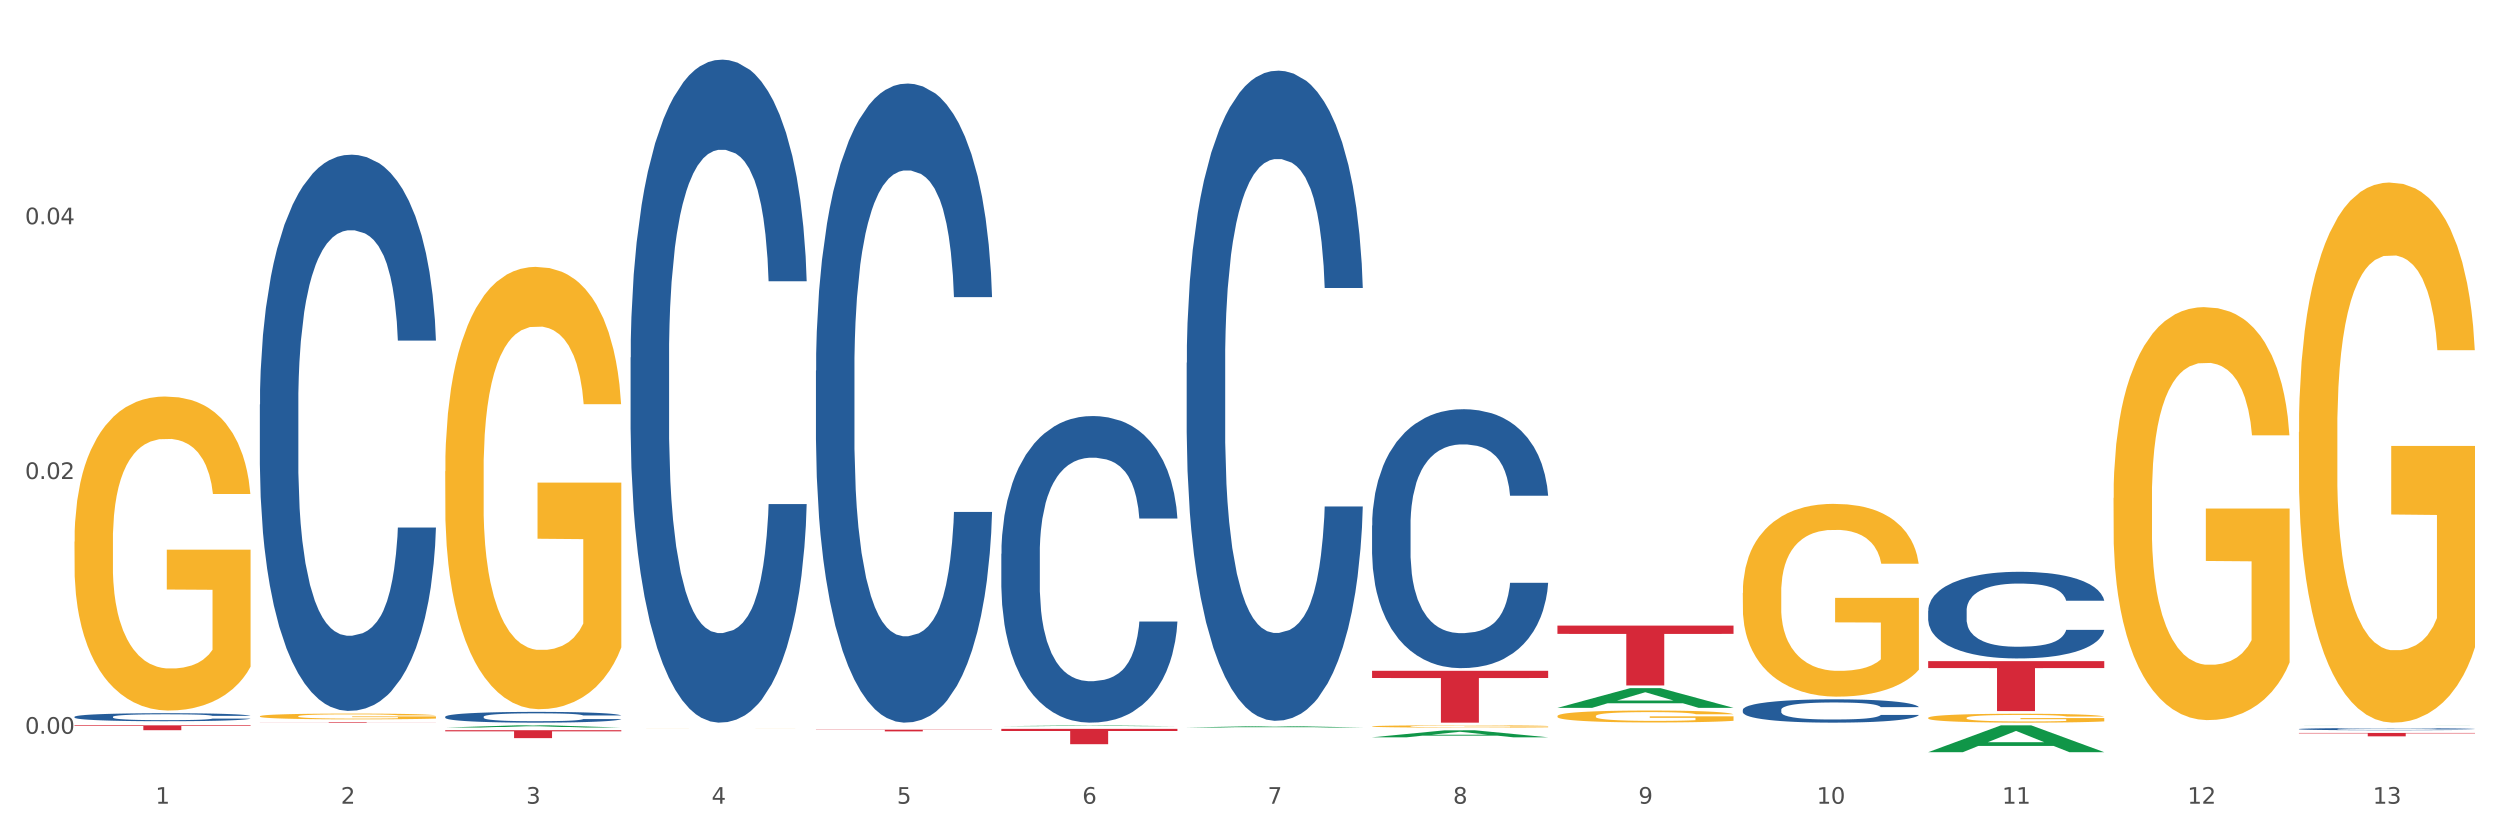 <?xml version="1.0" encoding="utf-8" standalone="no"?>
<!DOCTYPE svg PUBLIC "-//W3C//DTD SVG 1.1//EN"
  "http://www.w3.org/Graphics/SVG/1.1/DTD/svg11.dtd">
<svg xmlns:xlink="http://www.w3.org/1999/xlink" width="1080pt" height="360pt" viewBox="0 0 1080 360" xmlns="http://www.w3.org/2000/svg" version="1.1">
 <rect x="0" y="0" width="1080" height="360" fill="#333333" stroke="none"/>
 <defs>
  <style type="text/css">*{stroke-linejoin: round; stroke-linecap: butt}</style>
 </defs>
 <g id="figure_1">
  <g id="patch_1">
   <path d="M 0 360 
L 1080 360 
L 1080 0 
L 0 0 
z
" style="fill: #ffffff; stroke: #ffffff; stroke-linejoin: miter"/>
  </g>
  <g id="axes_1">
   <g id="matplotlib.axis_1">
    <g id="xtick_1">
     <g id="text_1">
      <!-- 1 -->
      <g style="fill: #4d4d4d" transform="translate(67.159 347.204) scale(0.096 -0.096)">
       <defs>
        <path id="DejaVuSans-31" d="M 794 531 
L 1825 531 
L 1825 4091 
L 703 3866 
L 703 4441 
L 1819 4666 
L 2450 4666 
L 2450 531 
L 3481 531 
L 3481 0 
L 794 0 
L 794 531 
z
" transform="scale(0.016)"/>
       </defs>
       <use xlink:href="#DejaVuSans-31"/>
      </g>
     </g>
    </g>
    <g id="xtick_2">
     <g id="text_2">
      <!-- 2 -->
      <g style="fill: #4d4d4d" transform="translate(147.238 347.204) scale(0.096 -0.096)">
       <defs>
        <path id="DejaVuSans-32" d="M 1228 531 
L 3431 531 
L 3431 0 
L 469 0 
L 469 531 
Q 828 903 1448 1529 
Q 2069 2156 2228 2338 
Q 2531 2678 2651 2914 
Q 2772 3150 2772 3378 
Q 2772 3750 2511 3984 
Q 2250 4219 1831 4219 
Q 1534 4219 1204 4116 
Q 875 4013 500 3803 
L 500 4441 
Q 881 4594 1212 4672 
Q 1544 4750 1819 4750 
Q 2544 4750 2975 4387 
Q 3406 4025 3406 3419 
Q 3406 3131 3298 2873 
Q 3191 2616 2906 2266 
Q 2828 2175 2409 1742 
Q 1991 1309 1228 531 
z
" transform="scale(0.016)"/>
       </defs>
       <use xlink:href="#DejaVuSans-32"/>
      </g>
     </g>
    </g>
    <g id="xtick_3">
     <g id="text_3">
      <!-- 3 -->
      <g style="fill: #4d4d4d" transform="translate(227.317 347.204) scale(0.096 -0.096)">
       <defs>
        <path id="DejaVuSans-33" d="M 2597 2516 
Q 3050 2419 3304 2112 
Q 3559 1806 3559 1356 
Q 3559 666 3084 287 
Q 2609 -91 1734 -91 
Q 1441 -91 1130 -33 
Q 819 25 488 141 
L 488 750 
Q 750 597 1062 519 
Q 1375 441 1716 441 
Q 2309 441 2620 675 
Q 2931 909 2931 1356 
Q 2931 1769 2642 2001 
Q 2353 2234 1838 2234 
L 1294 2234 
L 1294 2753 
L 1863 2753 
Q 2328 2753 2575 2939 
Q 2822 3125 2822 3475 
Q 2822 3834 2567 4026 
Q 2313 4219 1838 4219 
Q 1578 4219 1281 4162 
Q 984 4106 628 3988 
L 628 4550 
Q 988 4650 1302 4700 
Q 1616 4750 1894 4750 
Q 2613 4750 3031 4423 
Q 3450 4097 3450 3541 
Q 3450 3153 3228 2886 
Q 3006 2619 2597 2516 
z
" transform="scale(0.016)"/>
       </defs>
       <use xlink:href="#DejaVuSans-33"/>
      </g>
     </g>
    </g>
    <g id="xtick_4">
     <g id="text_4">
      <!-- 4 -->
      <g style="fill: #4d4d4d" transform="translate(307.396 347.204) scale(0.096 -0.096)">
       <defs>
        <path id="DejaVuSans-34" d="M 2419 4116 
L 825 1625 
L 2419 1625 
L 2419 4116 
z
M 2253 4666 
L 3047 4666 
L 3047 1625 
L 3713 1625 
L 3713 1100 
L 3047 1100 
L 3047 0 
L 2419 0 
L 2419 1100 
L 313 1100 
L 313 1709 
L 2253 4666 
z
" transform="scale(0.016)"/>
       </defs>
       <use xlink:href="#DejaVuSans-34"/>
      </g>
     </g>
    </g>
    <g id="xtick_5">
     <g id="text_5">
      <!-- 5 -->
      <g style="fill: #4d4d4d" transform="translate(387.475 347.204) scale(0.096 -0.096)">
       <defs>
        <path id="DejaVuSans-35" d="M 691 4666 
L 3169 4666 
L 3169 4134 
L 1269 4134 
L 1269 2991 
Q 1406 3038 1543 3061 
Q 1681 3084 1819 3084 
Q 2600 3084 3056 2656 
Q 3513 2228 3513 1497 
Q 3513 744 3044 326 
Q 2575 -91 1722 -91 
Q 1428 -91 1123 -41 
Q 819 9 494 109 
L 494 744 
Q 775 591 1075 516 
Q 1375 441 1709 441 
Q 2250 441 2565 725 
Q 2881 1009 2881 1497 
Q 2881 1984 2565 2268 
Q 2250 2553 1709 2553 
Q 1456 2553 1204 2497 
Q 953 2441 691 2322 
L 691 4666 
z
" transform="scale(0.016)"/>
       </defs>
       <use xlink:href="#DejaVuSans-35"/>
      </g>
     </g>
    </g>
    <g id="xtick_6">
     <g id="text_6">
      <!-- 6 -->
      <g style="fill: #4d4d4d" transform="translate(467.554 347.204) scale(0.096 -0.096)">
       <defs>
        <path id="DejaVuSans-36" d="M 2113 2584 
Q 1688 2584 1439 2293 
Q 1191 2003 1191 1497 
Q 1191 994 1439 701 
Q 1688 409 2113 409 
Q 2538 409 2786 701 
Q 3034 994 3034 1497 
Q 3034 2003 2786 2293 
Q 2538 2584 2113 2584 
z
M 3366 4563 
L 3366 3988 
Q 3128 4100 2886 4159 
Q 2644 4219 2406 4219 
Q 1781 4219 1451 3797 
Q 1122 3375 1075 2522 
Q 1259 2794 1537 2939 
Q 1816 3084 2150 3084 
Q 2853 3084 3261 2657 
Q 3669 2231 3669 1497 
Q 3669 778 3244 343 
Q 2819 -91 2113 -91 
Q 1303 -91 875 529 
Q 447 1150 447 2328 
Q 447 3434 972 4092 
Q 1497 4750 2381 4750 
Q 2619 4750 2861 4703 
Q 3103 4656 3366 4563 
z
" transform="scale(0.016)"/>
       </defs>
       <use xlink:href="#DejaVuSans-36"/>
      </g>
     </g>
    </g>
    <g id="xtick_7">
     <g id="text_7">
      <!-- 7 -->
      <g style="fill: #4d4d4d" transform="translate(547.634 347.204) scale(0.096 -0.096)">
       <defs>
        <path id="DejaVuSans-37" d="M 525 4666 
L 3525 4666 
L 3525 4397 
L 1831 0 
L 1172 0 
L 2766 4134 
L 525 4134 
L 525 4666 
z
" transform="scale(0.016)"/>
       </defs>
       <use xlink:href="#DejaVuSans-37"/>
      </g>
     </g>
    </g>
    <g id="xtick_8">
     <g id="text_8">
      <!-- 8 -->
      <g style="fill: #4d4d4d" transform="translate(627.713 347.204) scale(0.096 -0.096)">
       <defs>
        <path id="DejaVuSans-38" d="M 2034 2216 
Q 1584 2216 1326 1975 
Q 1069 1734 1069 1313 
Q 1069 891 1326 650 
Q 1584 409 2034 409 
Q 2484 409 2743 651 
Q 3003 894 3003 1313 
Q 3003 1734 2745 1975 
Q 2488 2216 2034 2216 
z
M 1403 2484 
Q 997 2584 770 2862 
Q 544 3141 544 3541 
Q 544 4100 942 4425 
Q 1341 4750 2034 4750 
Q 2731 4750 3128 4425 
Q 3525 4100 3525 3541 
Q 3525 3141 3298 2862 
Q 3072 2584 2669 2484 
Q 3125 2378 3379 2068 
Q 3634 1759 3634 1313 
Q 3634 634 3220 271 
Q 2806 -91 2034 -91 
Q 1263 -91 848 271 
Q 434 634 434 1313 
Q 434 1759 690 2068 
Q 947 2378 1403 2484 
z
M 1172 3481 
Q 1172 3119 1398 2916 
Q 1625 2713 2034 2713 
Q 2441 2713 2670 2916 
Q 2900 3119 2900 3481 
Q 2900 3844 2670 4047 
Q 2441 4250 2034 4250 
Q 1625 4250 1398 4047 
Q 1172 3844 1172 3481 
z
" transform="scale(0.016)"/>
       </defs>
       <use xlink:href="#DejaVuSans-38"/>
      </g>
     </g>
    </g>
    <g id="xtick_9">
     <g id="text_9">
      <!-- 9 -->
      <g style="fill: #4d4d4d" transform="translate(707.792 347.204) scale(0.096 -0.096)">
       <defs>
        <path id="DejaVuSans-39" d="M 703 97 
L 703 672 
Q 941 559 1184 500 
Q 1428 441 1663 441 
Q 2288 441 2617 861 
Q 2947 1281 2994 2138 
Q 2813 1869 2534 1725 
Q 2256 1581 1919 1581 
Q 1219 1581 811 2004 
Q 403 2428 403 3163 
Q 403 3881 828 4315 
Q 1253 4750 1959 4750 
Q 2769 4750 3195 4129 
Q 3622 3509 3622 2328 
Q 3622 1225 3098 567 
Q 2575 -91 1691 -91 
Q 1453 -91 1209 -44 
Q 966 3 703 97 
z
M 1959 2075 
Q 2384 2075 2632 2365 
Q 2881 2656 2881 3163 
Q 2881 3666 2632 3958 
Q 2384 4250 1959 4250 
Q 1534 4250 1286 3958 
Q 1038 3666 1038 3163 
Q 1038 2656 1286 2365 
Q 1534 2075 1959 2075 
z
" transform="scale(0.016)"/>
       </defs>
       <use xlink:href="#DejaVuSans-39"/>
      </g>
     </g>
    </g>
    <g id="xtick_10">
     <g id="text_10">
      <!-- 10 -->
      <g style="fill: #4d4d4d" transform="translate(784.817 347.204) scale(0.096 -0.096)">
       <defs>
        <path id="DejaVuSans-30" d="M 2034 4250 
Q 1547 4250 1301 3770 
Q 1056 3291 1056 2328 
Q 1056 1369 1301 889 
Q 1547 409 2034 409 
Q 2525 409 2770 889 
Q 3016 1369 3016 2328 
Q 3016 3291 2770 3770 
Q 2525 4250 2034 4250 
z
M 2034 4750 
Q 2819 4750 3233 4129 
Q 3647 3509 3647 2328 
Q 3647 1150 3233 529 
Q 2819 -91 2034 -91 
Q 1250 -91 836 529 
Q 422 1150 422 2328 
Q 422 3509 836 4129 
Q 1250 4750 2034 4750 
z
" transform="scale(0.016)"/>
       </defs>
       <use xlink:href="#DejaVuSans-31"/>
       <use xlink:href="#DejaVuSans-30" transform="translate(63.623 0)"/>
      </g>
     </g>
    </g>
    <g id="xtick_11">
     <g id="text_11">
      <!-- 11 -->
      <g style="fill: #4d4d4d" transform="translate(864.896 347.204) scale(0.096 -0.096)">
       <use xlink:href="#DejaVuSans-31"/>
       <use xlink:href="#DejaVuSans-31" transform="translate(63.623 0)"/>
      </g>
     </g>
    </g>
    <g id="xtick_12">
     <g id="text_12">
      <!-- 12 -->
      <g style="fill: #4d4d4d" transform="translate(944.975 347.204) scale(0.096 -0.096)">
       <use xlink:href="#DejaVuSans-31"/>
       <use xlink:href="#DejaVuSans-32" transform="translate(63.623 0)"/>
      </g>
     </g>
    </g>
    <g id="xtick_13">
     <g id="text_13">
      <!-- 13 -->
      <g style="fill: #4d4d4d" transform="translate(1025.054 347.204) scale(0.096 -0.096)">
       <use xlink:href="#DejaVuSans-31"/>
       <use xlink:href="#DejaVuSans-33" transform="translate(63.623 0)"/>
      </g>
     </g>
    </g>
    <g id="xtick_14"/>
    <g id="xtick_15"/>
    <g id="xtick_16"/>
    <g id="xtick_17"/>
    <g id="xtick_18"/>
    <g id="xtick_19"/>
    <g id="xtick_20"/>
    <g id="xtick_21"/>
    <g id="xtick_22"/>
    <g id="xtick_23"/>
    <g id="xtick_24"/>
    <g id="xtick_25"/>
   </g>
   <g id="matplotlib.axis_2">
    <g id="ytick_1">
     <g id="text_14">
      <!-- 0.00 -->
      <g style="fill: #4d4d4d" transform="translate(10.8 316.981) scale(0.096 -0.096)">
       <defs>
        <path id="DejaVuSans-2e" d="M 684 794 
L 1344 794 
L 1344 0 
L 684 0 
L 684 794 
z
" transform="scale(0.016)"/>
       </defs>
       <use xlink:href="#DejaVuSans-30"/>
       <use xlink:href="#DejaVuSans-2e" transform="translate(63.623 0)"/>
       <use xlink:href="#DejaVuSans-30" transform="translate(95.41 0)"/>
       <use xlink:href="#DejaVuSans-30" transform="translate(159.033 0)"/>
      </g>
     </g>
    </g>
    <g id="ytick_2">
     <g id="text_15">
      <!-- 0.02 -->
      <g style="fill: #4d4d4d" transform="translate(10.8 206.929) scale(0.096 -0.096)">
       <use xlink:href="#DejaVuSans-30"/>
       <use xlink:href="#DejaVuSans-2e" transform="translate(63.623 0)"/>
       <use xlink:href="#DejaVuSans-30" transform="translate(95.41 0)"/>
       <use xlink:href="#DejaVuSans-32" transform="translate(159.033 0)"/>
      </g>
     </g>
    </g>
    <g id="ytick_3">
     <g id="text_16">
      <!-- 0.04 -->
      <g style="fill: #4d4d4d" transform="translate(10.8 96.877) scale(0.096 -0.096)">
       <use xlink:href="#DejaVuSans-30"/>
       <use xlink:href="#DejaVuSans-2e" transform="translate(63.623 0)"/>
       <use xlink:href="#DejaVuSans-30" transform="translate(95.41 0)"/>
       <use xlink:href="#DejaVuSans-34" transform="translate(159.033 0)"/>
      </g>
     </g>
    </g>
    <g id="ytick_4"/>
    <g id="ytick_5"/>
    <g id="ytick_6"/>
   </g>
   <g id="PolyCollection_1">
    <path d="M 192.333 314.301 
L 192.412 314.3 
L 223.783 313.335 
L 236.802 313.334 
L 268.408 314.303 
L 253.35 314.303 
L 246.527 314.077 
L 214.136 314.077 
L 213.901 314.081 
L 207.313 314.303 
L 192.333 314.303 
L 192.333 314.301 
L 218.215 313.943 
L 242.449 313.942 
L 230.449 313.541 
L 230.292 313.539 
L 230.136 313.541 
L 218.136 313.942 
L 218.215 313.943 
L 192.333 314.301 
z
" clip-path="url(#p30562e22d8)" style="fill: #109648"/>
    <path d="M 832.967 285.602 
L 909.042 285.602 
L 909.042 288.601 
L 879.116 288.622 
L 879.116 307.187 
L 862.712 307.187 
L 862.712 288.622 
L 832.967 288.601 
L 832.967 285.622 
L 832.967 285.602 
z
" clip-path="url(#p30562e22d8)" style="fill: #d62839"/>
    <path d="M 672.808 270.246 
L 748.883 270.246 
L 748.883 273.84 
L 718.958 273.864 
L 718.958 296.11 
L 702.553 296.11 
L 702.553 273.864 
L 672.808 273.84 
L 672.808 270.27 
L 672.808 270.246 
z
" clip-path="url(#p30562e22d8)" style="fill: #d62839"/>
    <path d="M 592.729 289.793 
L 668.804 289.793 
L 668.804 292.904 
L 638.879 292.926 
L 638.879 312.184 
L 622.474 312.184 
L 622.474 292.926 
L 592.729 292.904 
L 592.729 289.814 
L 592.729 289.793 
z
" clip-path="url(#p30562e22d8)" style="fill: #d62839"/>
    <path d="M 432.571 314.868 
L 508.646 314.868 
L 508.646 315.789 
L 478.721 315.795 
L 478.721 321.498 
L 462.316 321.498 
L 462.316 315.795 
L 432.571 315.789 
L 432.571 314.874 
L 432.571 314.868 
z
" clip-path="url(#p30562e22d8)" style="fill: #d62839"/>
    <path d="M 32.175 233.979 
L 32.265 233.856 
L 32.265 229.395 
L 32.444 225.555 
L 33.343 216.263 
L 34.69 208.581 
L 35.678 204.493 
L 36.666 201.148 
L 37.833 197.802 
L 39.271 194.333 
L 41.875 189.254 
L 43.492 186.652 
L 45.468 183.926 
L 49.061 179.962 
L 51.665 177.732 
L 54.36 175.873 
L 58.761 173.643 
L 61.635 172.652 
L 64.689 171.909 
L 68.371 171.413 
L 71.156 171.289 
L 77.263 171.661 
L 82.473 172.776 
L 84.988 173.643 
L 88.221 175.13 
L 89.927 176.121 
L 92.712 178.103 
L 95.586 180.705 
L 97.562 182.935 
L 100.526 187.148 
L 102.771 191.36 
L 104.837 196.563 
L 105.915 200.156 
L 106.723 203.502 
L 107.442 207.342 
L 108.16 213.413 
L 91.993 213.413 
L 91.365 209.077 
L 90.377 204.988 
L 88.939 201.024 
L 87.682 198.546 
L 85.526 195.448 
L 83.55 193.466 
L 81.485 191.979 
L 78.97 190.74 
L 76.994 190.121 
L 74.209 189.625 
L 68.731 189.749 
L 65.048 190.74 
L 62.533 191.979 
L 60.917 193.094 
L 59.479 194.333 
L 57.863 196.068 
L 55.977 198.67 
L 54.629 201.024 
L 53.282 203.997 
L 52.204 206.971 
L 51.216 210.44 
L 50.408 214.156 
L 49.779 217.997 
L 49.24 222.705 
L 48.791 230.51 
L 48.791 247.484 
L 48.971 251.325 
L 49.42 256.404 
L 49.959 260.245 
L 50.857 264.829 
L 51.665 267.926 
L 53.192 272.387 
L 54.899 276.103 
L 56.246 278.457 
L 57.593 280.44 
L 59.929 283.165 
L 62.533 285.395 
L 64.779 286.758 
L 67.832 287.997 
L 69.898 288.493 
L 71.695 288.741 
L 76.096 288.741 
L 79.239 288.369 
L 82.742 287.502 
L 85.437 286.387 
L 87.682 285.024 
L 90.197 282.794 
L 91.814 280.688 
L 91.814 254.794 
L 72.054 254.67 
L 72.054 237.448 
L 108.25 237.448 
L 108.25 287.997 
L 106.723 290.599 
L 105.017 292.953 
L 103.22 295.059 
L 100.526 297.661 
L 97.292 300.139 
L 94.418 301.873 
L 91.365 303.36 
L 87.772 304.723 
L 83.101 305.962 
L 80.227 306.457 
L 76.635 306.829 
L 72.413 306.953 
L 68.731 306.705 
L 65.138 306.086 
L 61.366 304.971 
L 57.683 303.36 
L 54.899 301.749 
L 52.114 299.767 
L 49.15 297.165 
L 46.815 294.688 
L 45.019 292.457 
L 43.043 289.608 
L 40.887 285.891 
L 39.271 282.546 
L 37.833 279.077 
L 36.307 274.617 
L 35.229 270.776 
L 34.151 265.944 
L 33.522 262.351 
L 32.804 256.776 
L 32.265 248.971 
L 32.175 233.979 
z
" clip-path="url(#p30562e22d8)" style="fill: #f7b32b"/>
    <path d="M 352.492 315.212 
L 428.567 315.212 
L 428.567 315.316 
L 398.641 315.316 
L 398.641 315.958 
L 382.237 315.958 
L 382.237 315.316 
L 352.492 315.316 
L 352.492 315.213 
L 352.492 315.212 
z
" clip-path="url(#p30562e22d8)" style="fill: #d62839"/>
    <path d="M 192.333 315.453 
L 268.408 315.453 
L 268.408 315.928 
L 238.483 315.931 
L 238.483 318.87 
L 222.078 318.87 
L 222.078 315.931 
L 192.333 315.928 
L 192.333 315.456 
L 192.333 315.453 
z
" clip-path="url(#p30562e22d8)" style="fill: #d62839"/>
    <path d="M 112.254 311.916 
L 188.329 311.916 
L 188.329 311.953 
L 158.404 311.953 
L 158.404 312.184 
L 141.999 312.184 
L 141.999 311.953 
L 112.254 311.953 
L 112.254 311.916 
L 112.254 311.916 
z
" clip-path="url(#p30562e22d8)" style="fill: #d62839"/>
    <path d="M 993.125 316.621 
L 1069.2 316.621 
L 1069.2 316.827 
L 1039.275 316.828 
L 1039.275 318.104 
L 1022.87 318.104 
L 1022.87 316.828 
L 993.125 316.827 
L 993.125 316.622 
L 993.125 316.621 
z
" clip-path="url(#p30562e22d8)" style="fill: #d62839"/>
    <path d="M 32.175 313.334 
L 108.25 313.334 
L 108.25 313.627 
L 78.325 313.629 
L 78.325 315.439 
L 61.92 315.439 
L 61.92 313.629 
L 32.175 313.627 
L 32.175 313.336 
L 32.175 313.334 
z
" clip-path="url(#p30562e22d8)" style="fill: #d62839"/>
    <path d="M 112.254 174.788 
L 112.344 174.569 
L 112.344 168.424 
L 112.614 160.085 
L 113.603 144.723 
L 114.862 133.092 
L 117.02 119.486 
L 118.189 113.78 
L 119.718 107.416 
L 122.865 97.101 
L 126.462 88.323 
L 128.98 83.495 
L 130.868 80.423 
L 135.095 74.936 
L 137.523 72.522 
L 140.04 70.547 
L 142.199 69.231 
L 145.796 67.694 
L 148.673 67.036 
L 152 66.817 
L 154.788 67.036 
L 158.475 67.914 
L 163.87 70.547 
L 165.938 72.083 
L 168.726 74.717 
L 171.604 78.228 
L 173.942 81.739 
L 176.639 86.787 
L 179.427 93.371 
L 182.125 101.71 
L 184.013 109.391 
L 185.542 117.511 
L 186.891 127.386 
L 187.88 138.139 
L 188.329 147.137 
L 171.873 147.137 
L 171.424 139.017 
L 170.525 130.239 
L 169.625 124.314 
L 168.636 119.486 
L 167.107 113.999 
L 165.759 110.488 
L 163.51 106.318 
L 161.442 103.685 
L 159.734 102.149 
L 157.665 100.832 
L 153.259 99.515 
L 150.112 99.515 
L 148.134 99.954 
L 145.706 101.051 
L 143.637 102.588 
L 141.209 105.221 
L 139.321 108.074 
L 137.433 111.805 
L 136.354 114.438 
L 134.735 119.266 
L 133.656 123.216 
L 132.217 130.019 
L 131.408 134.847 
L 129.969 147.356 
L 129.34 156.573 
L 129.07 162.938 
L 128.89 169.96 
L 128.89 204.195 
L 129.43 219.557 
L 129.879 226.141 
L 130.599 233.602 
L 131.947 243.258 
L 133.926 252.695 
L 135.994 259.498 
L 137.702 263.667 
L 139.321 266.74 
L 140.94 269.154 
L 142.918 271.348 
L 144.537 272.665 
L 146.965 273.982 
L 149.842 274.64 
L 152.09 274.64 
L 156.676 273.543 
L 158.745 272.445 
L 160.723 270.909 
L 162.881 268.495 
L 164.59 265.862 
L 165.579 263.887 
L 167.197 259.717 
L 168.456 255.328 
L 169.535 250.281 
L 170.255 245.891 
L 171.064 239.308 
L 171.694 231.846 
L 171.873 227.896 
L 188.329 227.896 
L 187.97 235.797 
L 187.34 243.477 
L 186.081 253.792 
L 185.092 259.717 
L 183.563 266.959 
L 181.945 273.104 
L 179.697 279.907 
L 177.628 284.954 
L 175.47 289.343 
L 173.132 293.294 
L 168.906 298.78 
L 167.377 300.316 
L 164.14 302.95 
L 161.622 304.486 
L 157.935 306.022 
L 154.158 306.9 
L 150.202 307.119 
L 146.695 306.68 
L 142.828 305.364 
L 140.4 304.047 
L 137.702 302.072 
L 134.555 298.999 
L 131.588 295.269 
L 128.8 290.88 
L 126.192 285.832 
L 123.764 280.126 
L 120.617 270.69 
L 118.279 261.473 
L 116.57 252.914 
L 115.401 245.672 
L 114.232 236.455 
L 113.603 230.091 
L 112.614 214.729 
L 112.254 200.464 
L 112.254 174.788 
z
" clip-path="url(#p30562e22d8)" style="fill: #255c99"/>
    <path d="M 192.333 309.622 
L 192.423 309.617 
L 192.423 309.499 
L 192.693 309.337 
L 193.682 309.04 
L 194.941 308.814 
L 197.099 308.551 
L 198.268 308.441 
L 199.797 308.317 
L 202.944 308.118 
L 206.541 307.948 
L 209.059 307.854 
L 210.947 307.795 
L 215.174 307.688 
L 217.602 307.642 
L 220.12 307.603 
L 222.278 307.578 
L 225.875 307.548 
L 228.752 307.536 
L 232.079 307.531 
L 234.867 307.536 
L 238.554 307.553 
L 243.949 307.603 
L 246.018 307.633 
L 248.805 307.684 
L 251.683 307.752 
L 254.021 307.82 
L 256.718 307.918 
L 259.506 308.045 
L 262.204 308.207 
L 264.092 308.356 
L 265.621 308.513 
L 266.97 308.704 
L 267.959 308.912 
L 268.408 309.086 
L 251.953 309.086 
L 251.503 308.929 
L 250.604 308.759 
L 249.704 308.644 
L 248.715 308.551 
L 247.187 308.445 
L 245.838 308.377 
L 243.59 308.296 
L 241.521 308.245 
L 239.813 308.215 
L 237.745 308.19 
L 233.338 308.164 
L 230.191 308.164 
L 228.213 308.173 
L 225.785 308.194 
L 223.717 308.224 
L 221.289 308.275 
L 219.4 308.33 
L 217.512 308.402 
L 216.433 308.453 
L 214.814 308.547 
L 213.735 308.623 
L 212.296 308.755 
L 211.487 308.848 
L 210.048 309.091 
L 209.419 309.269 
L 209.149 309.392 
L 208.969 309.528 
L 208.969 310.191 
L 209.509 310.489 
L 209.958 310.616 
L 210.678 310.76 
L 212.027 310.947 
L 214.005 311.13 
L 216.073 311.262 
L 217.782 311.343 
L 219.4 311.402 
L 221.019 311.449 
L 222.997 311.491 
L 224.616 311.517 
L 227.044 311.542 
L 229.921 311.555 
L 232.169 311.555 
L 236.755 311.534 
L 238.824 311.512 
L 240.802 311.483 
L 242.96 311.436 
L 244.669 311.385 
L 245.658 311.347 
L 247.276 311.266 
L 248.535 311.181 
L 249.615 311.083 
L 250.334 310.998 
L 251.143 310.871 
L 251.773 310.726 
L 251.953 310.65 
L 268.408 310.65 
L 268.049 310.803 
L 267.419 310.952 
L 266.16 311.151 
L 265.171 311.266 
L 263.643 311.406 
L 262.024 311.525 
L 259.776 311.657 
L 257.708 311.755 
L 255.549 311.84 
L 253.211 311.916 
L 248.985 312.022 
L 247.456 312.052 
L 244.219 312.103 
L 241.701 312.133 
L 238.014 312.163 
L 234.238 312.18 
L 230.281 312.184 
L 226.774 312.175 
L 222.907 312.15 
L 220.479 312.124 
L 217.782 312.086 
L 214.634 312.027 
L 211.667 311.954 
L 208.879 311.869 
L 206.271 311.772 
L 203.843 311.661 
L 200.696 311.479 
L 198.358 311.3 
L 196.65 311.134 
L 195.481 310.994 
L 194.312 310.816 
L 193.682 310.692 
L 192.693 310.395 
L 192.333 310.119 
L 192.333 309.622 
z
" clip-path="url(#p30562e22d8)" style="fill: #255c99"/>
    <path d="M 272.412 154.454 
L 272.502 154.193 
L 272.502 146.869 
L 272.772 136.929 
L 273.761 118.619 
L 275.02 104.755 
L 277.178 88.537 
L 278.347 81.736 
L 279.876 74.151 
L 283.023 61.857 
L 286.62 51.394 
L 289.138 45.639 
L 291.027 41.977 
L 295.253 35.438 
L 297.681 32.56 
L 300.199 30.206 
L 302.357 28.637 
L 305.954 26.806 
L 308.831 26.021 
L 312.159 25.759 
L 314.946 26.021 
L 318.633 27.067 
L 324.028 30.206 
L 326.097 32.037 
L 328.884 35.176 
L 331.762 39.361 
L 334.1 43.547 
L 336.798 49.563 
L 339.585 57.41 
L 342.283 67.35 
L 344.171 76.505 
L 345.7 86.183 
L 347.049 97.954 
L 348.038 110.771 
L 348.488 121.496 
L 332.032 121.496 
L 331.582 111.818 
L 330.683 101.355 
L 329.784 94.292 
L 328.794 88.537 
L 327.266 81.998 
L 325.917 77.813 
L 323.669 72.843 
L 321.601 69.704 
L 319.892 67.873 
L 317.824 66.304 
L 313.418 64.734 
L 310.27 64.734 
L 308.292 65.257 
L 305.864 66.565 
L 303.796 68.396 
L 301.368 71.535 
L 299.479 74.936 
L 297.591 79.382 
L 296.512 82.521 
L 294.893 88.276 
L 293.814 92.984 
L 292.375 101.093 
L 291.566 106.848 
L 290.127 121.757 
L 289.498 132.744 
L 289.228 140.329 
L 289.048 148.7 
L 289.048 189.505 
L 289.588 207.816 
L 290.037 215.663 
L 290.757 224.556 
L 292.106 236.066 
L 294.084 247.313 
L 296.152 255.422 
L 297.861 260.392 
L 299.479 264.054 
L 301.098 266.931 
L 303.076 269.547 
L 304.695 271.117 
L 307.123 272.686 
L 310 273.471 
L 312.249 273.471 
L 316.835 272.163 
L 318.903 270.855 
L 320.881 269.024 
L 323.039 266.147 
L 324.748 263.008 
L 325.737 260.654 
L 327.356 255.684 
L 328.615 250.452 
L 329.694 244.436 
L 330.413 239.204 
L 331.222 231.357 
L 331.852 222.464 
L 332.032 217.755 
L 348.488 217.755 
L 348.128 227.172 
L 347.498 236.327 
L 346.24 248.621 
L 345.25 255.684 
L 343.722 264.316 
L 342.103 271.64 
L 339.855 279.749 
L 337.787 285.765 
L 335.629 290.996 
L 333.291 295.705 
L 329.064 302.244 
L 327.535 304.075 
L 324.298 307.214 
L 321.78 309.045 
L 318.094 310.876 
L 314.317 311.922 
L 310.36 312.184 
L 306.853 311.661 
L 302.986 310.091 
L 300.558 308.522 
L 297.861 306.168 
L 294.713 302.506 
L 291.746 298.059 
L 288.958 292.827 
L 286.351 286.811 
L 283.923 280.01 
L 280.775 268.762 
L 278.437 257.776 
L 276.729 247.575 
L 275.56 238.943 
L 274.391 227.957 
L 273.761 220.371 
L 272.772 202.061 
L 272.412 185.059 
L 272.412 154.454 
z
" clip-path="url(#p30562e22d8)" style="fill: #255c99"/>
    <path d="M 993.125 314.942 
L 993.215 314.941 
L 993.215 314.916 
L 993.485 314.883 
L 994.474 314.821 
L 995.733 314.775 
L 997.891 314.72 
L 999.06 314.698 
L 1000.588 314.672 
L 1003.736 314.631 
L 1007.333 314.596 
L 1009.851 314.577 
L 1011.739 314.564 
L 1015.965 314.542 
L 1018.393 314.533 
L 1020.911 314.525 
L 1023.069 314.52 
L 1026.666 314.513 
L 1029.544 314.511 
L 1032.871 314.51 
L 1035.659 314.511 
L 1039.345 314.514 
L 1044.741 314.525 
L 1046.809 314.531 
L 1049.597 314.542 
L 1052.474 314.556 
L 1054.812 314.57 
L 1057.51 314.59 
L 1060.298 314.616 
L 1062.995 314.649 
L 1064.884 314.68 
L 1066.412 314.713 
L 1067.761 314.752 
L 1068.75 314.795 
L 1069.2 314.831 
L 1052.744 314.831 
L 1052.294 314.799 
L 1051.395 314.763 
L 1050.496 314.74 
L 1049.507 314.72 
L 1047.978 314.699 
L 1046.629 314.685 
L 1044.381 314.668 
L 1042.313 314.657 
L 1040.604 314.651 
L 1038.536 314.646 
L 1034.13 314.641 
L 1030.983 314.641 
L 1029.004 314.642 
L 1026.576 314.647 
L 1024.508 314.653 
L 1022.08 314.663 
L 1020.192 314.675 
L 1018.303 314.69 
L 1017.224 314.7 
L 1015.606 314.72 
L 1014.527 314.735 
L 1013.088 314.763 
L 1012.278 314.782 
L 1010.84 314.832 
L 1010.21 314.869 
L 1009.94 314.894 
L 1009.761 314.922 
L 1009.761 315.059 
L 1010.3 315.121 
L 1010.75 315.147 
L 1011.469 315.177 
L 1012.818 315.215 
L 1014.796 315.253 
L 1016.865 315.28 
L 1018.573 315.297 
L 1020.192 315.309 
L 1021.81 315.319 
L 1023.789 315.328 
L 1025.407 315.333 
L 1027.835 315.338 
L 1030.713 315.341 
L 1032.961 315.341 
L 1037.547 315.336 
L 1039.615 315.332 
L 1041.594 315.326 
L 1043.752 315.316 
L 1045.46 315.306 
L 1046.449 315.298 
L 1048.068 315.281 
L 1049.327 315.264 
L 1050.406 315.243 
L 1051.125 315.226 
L 1051.935 315.199 
L 1052.564 315.17 
L 1052.744 315.154 
L 1069.2 315.154 
L 1068.84 315.185 
L 1068.211 315.216 
L 1066.952 315.257 
L 1065.963 315.281 
L 1064.434 315.31 
L 1062.815 315.335 
L 1060.567 315.362 
L 1058.499 315.382 
L 1056.341 315.399 
L 1054.003 315.415 
L 1049.777 315.437 
L 1048.248 315.443 
L 1045.011 315.454 
L 1042.493 315.46 
L 1038.806 315.466 
L 1035.029 315.47 
L 1031.072 315.471 
L 1027.565 315.469 
L 1023.699 315.464 
L 1021.271 315.458 
L 1018.573 315.45 
L 1015.426 315.438 
L 1012.458 315.423 
L 1009.671 315.406 
L 1007.063 315.385 
L 1004.635 315.363 
L 1001.488 315.325 
L 999.15 315.288 
L 997.441 315.254 
L 996.272 315.225 
L 995.103 315.188 
L 994.474 315.163 
L 993.485 315.101 
L 993.125 315.044 
L 993.125 314.942 
z
" clip-path="url(#p30562e22d8)" style="fill: #255c99"/>
    <path d="M 832.967 263.834 
L 833.056 263.8 
L 833.056 262.842 
L 833.326 261.543 
L 834.315 259.15 
L 835.574 257.337 
L 837.732 255.217 
L 838.901 254.328 
L 840.43 253.337 
L 843.577 251.73 
L 847.174 250.362 
L 849.692 249.61 
L 851.581 249.131 
L 855.807 248.276 
L 858.235 247.9 
L 860.753 247.593 
L 862.911 247.387 
L 866.508 247.148 
L 869.385 247.046 
L 872.713 247.011 
L 875.5 247.046 
L 879.187 247.182 
L 884.583 247.593 
L 886.651 247.832 
L 889.438 248.242 
L 892.316 248.789 
L 894.654 249.336 
L 897.352 250.123 
L 900.139 251.149 
L 902.837 252.448 
L 904.725 253.645 
L 906.254 254.91 
L 907.603 256.448 
L 908.592 258.124 
L 909.042 259.526 
L 892.586 259.526 
L 892.136 258.261 
L 891.237 256.893 
L 890.338 255.97 
L 889.348 255.217 
L 887.82 254.363 
L 886.471 253.816 
L 884.223 253.166 
L 882.155 252.756 
L 880.446 252.516 
L 878.378 252.311 
L 873.972 252.106 
L 870.824 252.106 
L 868.846 252.174 
L 866.418 252.345 
L 864.35 252.585 
L 861.922 252.995 
L 860.033 253.439 
L 858.145 254.021 
L 857.066 254.431 
L 855.447 255.183 
L 854.368 255.799 
L 852.929 256.859 
L 852.12 257.611 
L 850.681 259.56 
L 850.052 260.996 
L 849.782 261.987 
L 849.602 263.082 
L 849.602 268.416 
L 850.142 270.809 
L 850.591 271.835 
L 851.311 272.997 
L 852.66 274.502 
L 854.638 275.972 
L 856.706 277.032 
L 858.415 277.682 
L 860.033 278.16 
L 861.652 278.536 
L 863.63 278.878 
L 865.249 279.083 
L 867.677 279.289 
L 870.554 279.391 
L 872.803 279.391 
L 877.389 279.22 
L 879.457 279.049 
L 881.435 278.81 
L 883.593 278.434 
L 885.302 278.023 
L 886.291 277.716 
L 887.91 277.066 
L 889.169 276.382 
L 890.248 275.596 
L 890.967 274.912 
L 891.776 273.886 
L 892.406 272.724 
L 892.586 272.108 
L 909.042 272.108 
L 908.682 273.339 
L 908.053 274.536 
L 906.794 276.143 
L 905.804 277.066 
L 904.276 278.194 
L 902.657 279.152 
L 900.409 280.212 
L 898.341 280.998 
L 896.183 281.682 
L 893.845 282.297 
L 889.618 283.152 
L 888.09 283.392 
L 884.852 283.802 
L 882.334 284.041 
L 878.648 284.281 
L 874.871 284.417 
L 870.914 284.452 
L 867.407 284.383 
L 863.54 284.178 
L 861.113 283.973 
L 858.415 283.665 
L 855.268 283.186 
L 852.3 282.605 
L 849.512 281.921 
L 846.905 281.135 
L 844.477 280.246 
L 841.329 278.776 
L 838.991 277.34 
L 837.283 276.006 
L 836.114 274.878 
L 834.945 273.442 
L 834.315 272.45 
L 833.326 270.057 
L 832.967 267.834 
L 832.967 263.834 
z
" clip-path="url(#p30562e22d8)" style="fill: #255c99"/>
    <path d="M 752.887 306.634 
L 752.977 306.625 
L 752.977 306.367 
L 753.247 306.018 
L 754.236 305.373 
L 755.495 304.886 
L 757.653 304.315 
L 758.822 304.076 
L 760.351 303.809 
L 763.498 303.376 
L 767.095 303.008 
L 769.613 302.806 
L 771.501 302.677 
L 775.728 302.447 
L 778.156 302.345 
L 780.674 302.263 
L 782.832 302.207 
L 786.429 302.143 
L 789.306 302.115 
L 792.633 302.106 
L 795.421 302.115 
L 799.108 302.152 
L 804.503 302.263 
L 806.572 302.327 
L 809.359 302.437 
L 812.237 302.585 
L 814.575 302.732 
L 817.273 302.944 
L 820.06 303.22 
L 822.758 303.57 
L 824.646 303.892 
L 826.175 304.232 
L 827.524 304.646 
L 828.513 305.097 
L 828.963 305.475 
L 812.507 305.475 
L 812.057 305.134 
L 811.158 304.766 
L 810.258 304.517 
L 809.269 304.315 
L 807.741 304.085 
L 806.392 303.938 
L 804.144 303.763 
L 802.075 303.652 
L 800.367 303.588 
L 798.299 303.533 
L 793.892 303.477 
L 790.745 303.477 
L 788.767 303.496 
L 786.339 303.542 
L 784.271 303.606 
L 781.843 303.717 
L 779.954 303.836 
L 778.066 303.993 
L 776.987 304.103 
L 775.368 304.306 
L 774.289 304.471 
L 772.85 304.757 
L 772.041 304.959 
L 770.602 305.484 
L 769.973 305.87 
L 769.703 306.137 
L 769.523 306.432 
L 769.523 307.867 
L 770.063 308.512 
L 770.512 308.788 
L 771.232 309.101 
L 772.581 309.506 
L 774.559 309.901 
L 776.627 310.187 
L 778.336 310.362 
L 779.954 310.49 
L 781.573 310.592 
L 783.551 310.684 
L 785.17 310.739 
L 787.598 310.794 
L 790.475 310.822 
L 792.723 310.822 
L 797.31 310.776 
L 799.378 310.73 
L 801.356 310.665 
L 803.514 310.564 
L 805.223 310.454 
L 806.212 310.371 
L 807.831 310.196 
L 809.089 310.012 
L 810.169 309.8 
L 810.888 309.616 
L 811.697 309.34 
L 812.327 309.027 
L 812.507 308.861 
L 828.963 308.861 
L 828.603 309.193 
L 827.973 309.515 
L 826.714 309.947 
L 825.725 310.196 
L 824.197 310.5 
L 822.578 310.757 
L 820.33 311.043 
L 818.262 311.254 
L 816.104 311.438 
L 813.765 311.604 
L 809.539 311.834 
L 808.01 311.899 
L 804.773 312.009 
L 802.255 312.073 
L 798.568 312.138 
L 794.792 312.175 
L 790.835 312.184 
L 787.328 312.165 
L 783.461 312.11 
L 781.033 312.055 
L 778.336 311.972 
L 775.188 311.843 
L 772.221 311.687 
L 769.433 311.503 
L 766.825 311.291 
L 764.398 311.052 
L 761.25 310.656 
L 758.912 310.27 
L 757.204 309.911 
L 756.035 309.607 
L 754.866 309.22 
L 754.236 308.953 
L 753.247 308.309 
L 752.887 307.711 
L 752.887 306.634 
z
" clip-path="url(#p30562e22d8)" style="fill: #255c99"/>
    <path d="M 592.729 227.039 
L 592.819 226.937 
L 592.819 224.076 
L 593.089 220.194 
L 594.078 213.043 
L 595.337 207.628 
L 597.495 201.294 
L 598.664 198.638 
L 600.193 195.675 
L 603.34 190.874 
L 606.937 186.787 
L 609.455 184.54 
L 611.343 183.109 
L 615.57 180.555 
L 617.998 179.432 
L 620.515 178.512 
L 622.674 177.899 
L 626.27 177.184 
L 629.148 176.878 
L 632.475 176.775 
L 635.263 176.878 
L 638.95 177.286 
L 644.345 178.512 
L 646.413 179.227 
L 649.201 180.453 
L 652.078 182.088 
L 654.417 183.722 
L 657.114 186.072 
L 659.902 189.137 
L 662.6 193.019 
L 664.488 196.595 
L 666.017 200.375 
L 667.365 204.972 
L 668.355 209.978 
L 668.804 214.167 
L 652.348 214.167 
L 651.899 210.387 
L 650.999 206.3 
L 650.1 203.542 
L 649.111 201.294 
L 647.582 198.74 
L 646.233 197.106 
L 643.985 195.165 
L 641.917 193.939 
L 640.209 193.223 
L 638.14 192.611 
L 633.734 191.998 
L 630.587 191.998 
L 628.608 192.202 
L 626.181 192.713 
L 624.112 193.428 
L 621.684 194.654 
L 619.796 195.982 
L 617.908 197.719 
L 616.829 198.945 
L 615.21 201.192 
L 614.131 203.031 
L 612.692 206.198 
L 611.883 208.446 
L 610.444 214.269 
L 609.814 218.56 
L 609.545 221.522 
L 609.365 224.791 
L 609.365 240.729 
L 609.904 247.88 
L 610.354 250.945 
L 611.073 254.418 
L 612.422 258.914 
L 614.401 263.306 
L 616.469 266.473 
L 618.177 268.415 
L 619.796 269.845 
L 621.415 270.969 
L 623.393 271.99 
L 625.012 272.603 
L 627.439 273.216 
L 630.317 273.523 
L 632.565 273.523 
L 637.151 273.012 
L 639.219 272.501 
L 641.198 271.786 
L 643.356 270.662 
L 645.064 269.436 
L 646.054 268.517 
L 647.672 266.576 
L 648.931 264.532 
L 650.01 262.183 
L 650.73 260.139 
L 651.539 257.075 
L 652.168 253.601 
L 652.348 251.762 
L 668.804 251.762 
L 668.445 255.44 
L 667.815 259.016 
L 666.556 263.817 
L 665.567 266.576 
L 664.038 269.947 
L 662.42 272.808 
L 660.172 275.975 
L 658.103 278.324 
L 655.945 280.367 
L 653.607 282.206 
L 649.381 284.76 
L 647.852 285.476 
L 644.615 286.702 
L 642.097 287.417 
L 638.41 288.132 
L 634.633 288.54 
L 630.677 288.643 
L 627.17 288.438 
L 623.303 287.825 
L 620.875 287.212 
L 618.177 286.293 
L 615.03 284.863 
L 612.063 283.126 
L 609.275 281.083 
L 606.667 278.733 
L 604.239 276.077 
L 601.092 271.684 
L 598.754 267.393 
L 597.045 263.409 
L 595.876 260.037 
L 594.707 255.746 
L 594.078 252.784 
L 593.089 245.632 
L 592.729 238.992 
L 592.729 227.039 
z
" clip-path="url(#p30562e22d8)" style="fill: #255c99"/>
    <path d="M 512.65 156.724 
L 512.74 156.468 
L 512.74 149.285 
L 513.01 139.538 
L 513.999 121.582 
L 515.258 107.987 
L 517.416 92.083 
L 518.585 85.414 
L 520.114 77.975 
L 523.261 65.919 
L 526.858 55.659 
L 529.376 50.016 
L 531.264 46.424 
L 535.49 40.012 
L 537.918 37.19 
L 540.436 34.881 
L 542.594 33.342 
L 546.191 31.547 
L 549.069 30.777 
L 552.396 30.521 
L 555.184 30.777 
L 558.871 31.803 
L 564.266 34.881 
L 566.334 36.677 
L 569.122 39.755 
L 571.999 43.859 
L 574.337 47.963 
L 577.035 53.863 
L 579.823 61.559 
L 582.52 71.306 
L 584.409 80.284 
L 585.937 89.775 
L 587.286 101.318 
L 588.275 113.887 
L 588.725 124.404 
L 572.269 124.404 
L 571.819 114.913 
L 570.92 104.652 
L 570.021 97.727 
L 569.032 92.083 
L 567.503 85.671 
L 566.154 81.566 
L 563.906 76.693 
L 561.838 73.615 
L 560.129 71.819 
L 558.061 70.28 
L 553.655 68.741 
L 550.508 68.741 
L 548.529 69.254 
L 546.101 70.536 
L 544.033 72.332 
L 541.605 75.41 
L 539.717 78.745 
L 537.828 83.105 
L 536.749 86.184 
L 535.131 91.827 
L 534.052 96.444 
L 532.613 104.396 
L 531.804 110.039 
L 530.365 124.66 
L 529.735 135.434 
L 529.466 142.873 
L 529.286 151.081 
L 529.286 191.097 
L 529.825 209.053 
L 530.275 216.748 
L 530.994 225.469 
L 532.343 236.756 
L 534.321 247.786 
L 536.39 255.738 
L 538.098 260.611 
L 539.717 264.202 
L 541.335 267.024 
L 543.314 269.589 
L 544.932 271.128 
L 547.36 272.667 
L 550.238 273.437 
L 552.486 273.437 
L 557.072 272.154 
L 559.14 270.872 
L 561.119 269.076 
L 563.277 266.255 
L 564.985 263.176 
L 565.974 260.868 
L 567.593 255.994 
L 568.852 250.864 
L 569.931 244.964 
L 570.65 239.834 
L 571.46 232.139 
L 572.089 223.417 
L 572.269 218.8 
L 588.725 218.8 
L 588.365 228.034 
L 587.736 237.012 
L 586.477 249.068 
L 585.488 255.994 
L 583.959 264.459 
L 582.341 271.641 
L 580.092 279.593 
L 578.024 285.493 
L 575.866 290.623 
L 573.528 295.24 
L 569.302 301.653 
L 567.773 303.449 
L 564.536 306.527 
L 562.018 308.322 
L 558.331 310.118 
L 554.554 311.144 
L 550.598 311.401 
L 547.091 310.888 
L 543.224 309.348 
L 540.796 307.809 
L 538.098 305.501 
L 534.951 301.91 
L 531.983 297.549 
L 529.196 292.419 
L 526.588 286.519 
L 524.16 279.85 
L 521.013 268.82 
L 518.675 258.046 
L 516.966 248.042 
L 515.797 239.577 
L 514.628 228.804 
L 513.999 221.365 
L 513.01 203.409 
L 512.65 186.736 
L 512.65 156.724 
z
" clip-path="url(#p30562e22d8)" style="fill: #255c99"/>
    <path d="M 32.175 309.663 
L 32.265 309.66 
L 32.265 309.571 
L 32.535 309.451 
L 33.524 309.229 
L 34.783 309.061 
L 36.941 308.864 
L 38.11 308.782 
L 39.639 308.69 
L 42.786 308.541 
L 46.383 308.414 
L 48.901 308.344 
L 50.789 308.3 
L 55.016 308.221 
L 57.443 308.186 
L 59.961 308.157 
L 62.119 308.138 
L 65.716 308.116 
L 68.594 308.107 
L 71.921 308.103 
L 74.709 308.107 
L 78.396 308.119 
L 83.791 308.157 
L 85.859 308.179 
L 88.647 308.217 
L 91.524 308.268 
L 93.862 308.319 
L 96.56 308.392 
L 99.348 308.487 
L 102.045 308.607 
L 103.934 308.718 
L 105.463 308.836 
L 106.811 308.978 
L 107.801 309.134 
L 108.25 309.264 
L 91.794 309.264 
L 91.345 309.147 
L 90.445 309.02 
L 89.546 308.934 
L 88.557 308.864 
L 87.028 308.785 
L 85.679 308.734 
L 83.431 308.674 
L 81.363 308.636 
L 79.655 308.614 
L 77.586 308.595 
L 73.18 308.576 
L 70.033 308.576 
L 68.054 308.582 
L 65.627 308.598 
L 63.558 308.62 
L 61.13 308.658 
L 59.242 308.699 
L 57.354 308.753 
L 56.274 308.791 
L 54.656 308.861 
L 53.577 308.918 
L 52.138 309.017 
L 51.329 309.086 
L 49.89 309.267 
L 49.26 309.4 
L 48.991 309.492 
L 48.811 309.594 
L 48.811 310.088 
L 49.35 310.31 
L 49.8 310.405 
L 50.519 310.513 
L 51.868 310.653 
L 53.847 310.789 
L 55.915 310.887 
L 57.623 310.947 
L 59.242 310.992 
L 60.861 311.027 
L 62.839 311.058 
L 64.457 311.077 
L 66.885 311.097 
L 69.763 311.106 
L 72.011 311.106 
L 76.597 311.09 
L 78.665 311.074 
L 80.644 311.052 
L 82.802 311.017 
L 84.51 310.979 
L 85.5 310.951 
L 87.118 310.89 
L 88.377 310.827 
L 89.456 310.754 
L 90.176 310.691 
L 90.985 310.596 
L 91.614 310.488 
L 91.794 310.431 
L 108.25 310.431 
L 107.89 310.545 
L 107.261 310.656 
L 106.002 310.805 
L 105.013 310.89 
L 103.484 310.995 
L 101.866 311.084 
L 99.618 311.182 
L 97.549 311.255 
L 95.391 311.318 
L 93.053 311.376 
L 88.827 311.455 
L 87.298 311.477 
L 84.061 311.515 
L 81.543 311.537 
L 77.856 311.559 
L 74.079 311.572 
L 70.123 311.575 
L 66.616 311.569 
L 62.749 311.55 
L 60.321 311.531 
L 57.623 311.502 
L 54.476 311.458 
L 51.509 311.404 
L 48.721 311.341 
L 46.113 311.268 
L 43.685 311.185 
L 40.538 311.049 
L 38.2 310.916 
L 36.491 310.792 
L 35.322 310.687 
L 34.153 310.554 
L 33.524 310.462 
L 32.535 310.24 
L 32.175 310.034 
L 32.175 309.663 
z
" clip-path="url(#p30562e22d8)" style="fill: #255c99"/>
    <path d="M 432.571 239.242 
L 432.661 239.121 
L 432.661 235.734 
L 432.93 231.138 
L 433.92 222.67 
L 435.179 216.259 
L 437.337 208.759 
L 438.506 205.614 
L 440.034 202.106 
L 443.182 196.421 
L 446.779 191.583 
L 449.297 188.921 
L 451.185 187.228 
L 455.411 184.204 
L 457.839 182.873 
L 460.357 181.784 
L 462.515 181.059 
L 466.112 180.212 
L 468.99 179.849 
L 472.317 179.728 
L 475.105 179.849 
L 478.791 180.333 
L 484.187 181.784 
L 486.255 182.631 
L 489.043 184.083 
L 491.92 186.018 
L 494.258 187.954 
L 496.956 190.736 
L 499.744 194.365 
L 502.441 198.961 
L 504.33 203.195 
L 505.858 207.671 
L 507.207 213.114 
L 508.196 219.041 
L 508.646 224.001 
L 492.19 224.001 
L 491.74 219.525 
L 490.841 214.687 
L 489.942 211.421 
L 488.953 208.759 
L 487.424 205.735 
L 486.075 203.8 
L 483.827 201.502 
L 481.759 200.05 
L 480.05 199.203 
L 477.982 198.478 
L 473.576 197.752 
L 470.429 197.752 
L 468.45 197.994 
L 466.022 198.598 
L 463.954 199.445 
L 461.526 200.897 
L 459.638 202.469 
L 457.749 204.526 
L 456.67 205.977 
L 455.052 208.639 
L 453.973 210.816 
L 452.534 214.566 
L 451.724 217.227 
L 450.286 224.122 
L 449.656 229.202 
L 449.386 232.71 
L 449.207 236.581 
L 449.207 255.452 
L 449.746 263.919 
L 450.196 267.548 
L 450.915 271.661 
L 452.264 276.983 
L 454.242 282.185 
L 456.311 285.935 
L 458.019 288.233 
L 459.638 289.926 
L 461.256 291.257 
L 463.235 292.467 
L 464.853 293.192 
L 467.281 293.918 
L 470.159 294.281 
L 472.407 294.281 
L 476.993 293.676 
L 479.061 293.071 
L 481.039 292.225 
L 483.198 290.894 
L 484.906 289.443 
L 485.895 288.354 
L 487.514 286.056 
L 488.773 283.636 
L 489.852 280.854 
L 490.571 278.435 
L 491.381 274.806 
L 492.01 270.693 
L 492.19 268.516 
L 508.646 268.516 
L 508.286 272.87 
L 507.657 277.104 
L 506.398 282.79 
L 505.409 286.056 
L 503.88 290.047 
L 502.261 293.434 
L 500.013 297.184 
L 497.945 299.966 
L 495.787 302.386 
L 493.449 304.563 
L 489.222 307.587 
L 487.694 308.434 
L 484.457 309.886 
L 481.939 310.732 
L 478.252 311.579 
L 474.475 312.063 
L 470.518 312.184 
L 467.011 311.942 
L 463.145 311.216 
L 460.717 310.49 
L 458.019 309.402 
L 454.872 307.708 
L 451.904 305.652 
L 449.117 303.232 
L 446.509 300.45 
L 444.081 297.305 
L 440.934 292.104 
L 438.596 287.023 
L 436.887 282.306 
L 435.718 278.314 
L 434.549 273.233 
L 433.92 269.725 
L 432.93 261.258 
L 432.571 253.395 
L 432.571 239.242 
z
" clip-path="url(#p30562e22d8)" style="fill: #255c99"/>
    <path d="M 352.492 160.142 
L 352.582 159.89 
L 352.582 152.83 
L 352.851 143.248 
L 353.84 125.598 
L 355.099 112.235 
L 357.258 96.602 
L 358.427 90.046 
L 359.955 82.734 
L 363.103 70.883 
L 366.699 60.798 
L 369.217 55.25 
L 371.106 51.72 
L 375.332 45.417 
L 377.76 42.643 
L 380.278 40.374 
L 382.436 38.861 
L 386.033 37.096 
L 388.911 36.34 
L 392.238 36.088 
L 395.025 36.34 
L 398.712 37.348 
L 404.108 40.374 
L 406.176 42.139 
L 408.963 45.165 
L 411.841 49.199 
L 414.179 53.233 
L 416.877 59.033 
L 419.664 66.597 
L 422.362 76.178 
L 424.25 85.003 
L 425.779 94.333 
L 427.128 105.679 
L 428.117 118.034 
L 428.567 128.372 
L 412.111 128.372 
L 411.661 119.043 
L 410.762 108.957 
L 409.863 102.149 
L 408.874 96.602 
L 407.345 90.298 
L 405.996 86.264 
L 403.748 81.473 
L 401.68 78.448 
L 399.971 76.683 
L 397.903 75.17 
L 393.497 73.657 
L 390.349 73.657 
L 388.371 74.161 
L 385.943 75.422 
L 383.875 77.187 
L 381.447 80.213 
L 379.559 83.49 
L 377.67 87.777 
L 376.591 90.803 
L 374.972 96.35 
L 373.893 100.888 
L 372.455 108.705 
L 371.645 114.252 
L 370.207 128.624 
L 369.577 139.214 
L 369.307 146.526 
L 369.127 154.595 
L 369.127 193.929 
L 369.667 211.579 
L 370.117 219.143 
L 370.836 227.716 
L 372.185 238.81 
L 374.163 249.652 
L 376.231 257.469 
L 377.94 262.26 
L 379.559 265.79 
L 381.177 268.563 
L 383.155 271.085 
L 384.774 272.597 
L 387.202 274.11 
L 390.08 274.867 
L 392.328 274.867 
L 396.914 273.606 
L 398.982 272.345 
L 400.96 270.58 
L 403.118 267.807 
L 404.827 264.781 
L 405.816 262.512 
L 407.435 257.721 
L 408.694 252.678 
L 409.773 246.879 
L 410.492 241.836 
L 411.302 234.272 
L 411.931 225.699 
L 412.111 221.16 
L 428.567 221.16 
L 428.207 230.237 
L 427.578 239.062 
L 426.319 250.913 
L 425.33 257.721 
L 423.801 266.042 
L 422.182 273.102 
L 419.934 280.918 
L 417.866 286.717 
L 415.708 291.76 
L 413.37 296.299 
L 409.143 302.602 
L 407.615 304.367 
L 404.377 307.393 
L 401.86 309.158 
L 398.173 310.923 
L 394.396 311.932 
L 390.439 312.184 
L 386.932 311.68 
L 383.066 310.167 
L 380.638 308.654 
L 377.94 306.385 
L 374.793 302.855 
L 371.825 298.568 
L 369.038 293.525 
L 366.43 287.726 
L 364.002 281.17 
L 360.854 270.328 
L 358.516 259.738 
L 356.808 249.905 
L 355.639 241.584 
L 354.47 230.994 
L 353.84 223.682 
L 352.851 206.032 
L 352.492 189.642 
L 352.492 160.142 
z
" clip-path="url(#p30562e22d8)" style="fill: #255c99"/>
    <path d="M 272.412 314.836 
L 272.502 314.836 
L 272.502 314.835 
L 272.682 314.834 
L 273.58 314.832 
L 274.927 314.83 
L 275.915 314.829 
L 276.903 314.829 
L 278.071 314.828 
L 279.508 314.827 
L 282.113 314.826 
L 283.729 314.825 
L 285.705 314.825 
L 289.298 314.824 
L 291.903 314.823 
L 294.597 314.823 
L 298.998 314.822 
L 301.873 314.822 
L 304.926 314.822 
L 308.609 314.822 
L 311.393 314.822 
L 317.501 314.822 
L 322.71 314.822 
L 325.225 314.822 
L 328.458 314.823 
L 330.165 314.823 
L 332.949 314.823 
L 335.823 314.824 
L 337.799 314.825 
L 340.763 314.825 
L 343.009 314.826 
L 345.075 314.828 
L 346.152 314.828 
L 346.961 314.829 
L 347.679 314.83 
L 348.398 314.831 
L 332.231 314.831 
L 331.602 314.83 
L 330.614 314.829 
L 329.177 314.829 
L 327.919 314.828 
L 325.764 314.827 
L 323.788 314.827 
L 321.722 314.827 
L 319.207 314.826 
L 317.231 314.826 
L 314.447 314.826 
L 308.968 314.826 
L 305.286 314.826 
L 302.771 314.827 
L 301.154 314.827 
L 299.717 314.827 
L 298.1 314.827 
L 296.214 314.828 
L 294.867 314.829 
L 293.52 314.829 
L 292.442 314.83 
L 291.454 314.831 
L 290.645 314.831 
L 290.017 314.832 
L 289.478 314.833 
L 289.029 314.835 
L 289.029 314.839 
L 289.208 314.84 
L 289.657 314.841 
L 290.196 314.842 
L 291.094 314.843 
L 291.903 314.843 
L 293.43 314.844 
L 295.136 314.845 
L 296.483 314.846 
L 297.831 314.846 
L 300.166 314.847 
L 302.771 314.847 
L 305.016 314.848 
L 308.07 314.848 
L 310.136 314.848 
L 311.932 314.848 
L 316.333 314.848 
L 319.477 314.848 
L 322.98 314.848 
L 325.674 314.847 
L 327.919 314.847 
L 330.434 314.847 
L 332.051 314.846 
L 332.051 314.84 
L 312.291 314.84 
L 312.291 314.837 
L 348.488 314.837 
L 348.488 314.848 
L 346.961 314.848 
L 345.254 314.849 
L 343.458 314.849 
L 340.763 314.85 
L 337.53 314.85 
L 334.656 314.851 
L 331.602 314.851 
L 328.009 314.851 
L 323.339 314.852 
L 320.465 314.852 
L 316.872 314.852 
L 312.651 314.852 
L 308.968 314.852 
L 305.375 314.852 
L 301.603 314.852 
L 297.921 314.851 
L 295.136 314.851 
L 292.352 314.85 
L 289.388 314.85 
L 287.053 314.849 
L 285.256 314.849 
L 283.28 314.848 
L 281.125 314.847 
L 279.508 314.847 
L 278.071 314.846 
L 276.544 314.845 
L 275.466 314.844 
L 274.388 314.843 
L 273.76 314.842 
L 273.041 314.841 
L 272.502 314.839 
L 272.412 314.836 
z
" clip-path="url(#p30562e22d8)" style="fill: #f7b32b"/>
    <path d="M 432.571 313.717 
L 432.649 313.717 
L 464.02 313.394 
L 477.039 313.394 
L 508.646 313.718 
L 493.588 313.718 
L 486.765 313.642 
L 454.374 313.642 
L 454.138 313.643 
L 447.551 313.718 
L 432.571 313.718 
L 432.571 313.717 
L 458.452 313.597 
L 482.686 313.597 
L 470.687 313.463 
L 470.53 313.462 
L 470.373 313.463 
L 458.374 313.597 
L 458.452 313.597 
L 432.571 313.717 
z
" clip-path="url(#p30562e22d8)" style="fill: #109648"/>
    <path d="M 512.65 314.28 
L 512.728 314.28 
L 544.1 313.665 
L 557.119 313.664 
L 588.725 314.281 
L 573.667 314.281 
L 566.844 314.138 
L 534.453 314.138 
L 534.218 314.14 
L 527.63 314.281 
L 512.65 314.281 
L 512.65 314.28 
L 538.531 314.052 
L 562.765 314.051 
L 550.766 313.796 
L 550.609 313.794 
L 550.452 313.796 
L 538.453 314.051 
L 538.531 314.052 
L 512.65 314.28 
z
" clip-path="url(#p30562e22d8)" style="fill: #109648"/>
    <path d="M 592.729 318.514 
L 592.807 318.511 
L 624.179 315.492 
L 637.198 315.489 
L 668.804 318.519 
L 653.746 318.519 
L 646.923 317.814 
L 614.532 317.814 
L 614.297 317.825 
L 607.709 318.519 
L 592.729 318.519 
L 592.729 318.514 
L 618.61 317.392 
L 642.845 317.39 
L 630.845 316.135 
L 630.688 316.129 
L 630.531 316.138 
L 618.532 317.39 
L 618.61 317.392 
L 592.729 318.514 
z
" clip-path="url(#p30562e22d8)" style="fill: #109648"/>
    <path d="M 672.808 305.784 
L 672.887 305.776 
L 704.258 297.268 
L 717.277 297.26 
L 748.883 305.8 
L 733.825 305.8 
L 727.002 303.811 
L 694.611 303.811 
L 694.376 303.843 
L 687.788 305.8 
L 672.808 305.8 
L 672.808 305.784 
L 698.689 302.625 
L 722.924 302.617 
L 710.924 299.08 
L 710.767 299.064 
L 710.611 299.088 
L 698.611 302.617 
L 698.689 302.625 
L 672.808 305.784 
z
" clip-path="url(#p30562e22d8)" style="fill: #109648"/>
    <path d="M 993.125 186.669 
L 993.215 186.456 
L 993.215 178.785 
L 993.394 172.179 
L 994.292 156.197 
L 995.64 142.984 
L 996.628 135.952 
L 997.616 130.199 
L 998.783 124.445 
L 1000.22 118.478 
L 1002.825 109.741 
L 1004.442 105.266 
L 1006.418 100.578 
L 1010.01 93.759 
L 1012.615 89.923 
L 1015.31 86.727 
L 1019.711 82.891 
L 1022.585 81.186 
L 1025.639 79.908 
L 1029.321 79.055 
L 1032.105 78.842 
L 1038.213 79.481 
L 1043.422 81.399 
L 1045.937 82.891 
L 1049.171 85.448 
L 1050.877 87.153 
L 1053.662 90.563 
L 1056.536 95.038 
L 1058.512 98.873 
L 1061.476 106.119 
L 1063.721 113.364 
L 1065.787 122.314 
L 1066.865 128.494 
L 1067.673 134.248 
L 1068.392 140.854 
L 1069.11 151.295 
L 1052.943 151.295 
L 1052.314 143.837 
L 1051.326 136.805 
L 1049.889 129.986 
L 1048.632 125.724 
L 1046.476 120.396 
L 1044.5 116.987 
L 1042.434 114.429 
L 1039.92 112.298 
L 1037.944 111.233 
L 1035.159 110.381 
L 1029.68 110.594 
L 1025.998 112.298 
L 1023.483 114.429 
L 1021.866 116.347 
L 1020.429 118.478 
L 1018.813 121.462 
L 1016.926 125.937 
L 1015.579 129.986 
L 1014.232 135.1 
L 1013.154 140.214 
L 1012.166 146.181 
L 1011.358 152.574 
L 1010.729 159.18 
L 1010.19 167.278 
L 1009.741 180.703 
L 1009.741 209.897 
L 1009.921 216.503 
L 1010.37 225.24 
L 1010.909 231.846 
L 1011.807 239.731 
L 1012.615 245.058 
L 1014.142 252.73 
L 1015.849 259.123 
L 1017.196 263.171 
L 1018.543 266.581 
L 1020.878 271.269 
L 1023.483 275.105 
L 1025.728 277.449 
L 1028.782 279.58 
L 1030.848 280.432 
L 1032.644 280.859 
L 1037.045 280.859 
L 1040.189 280.219 
L 1043.692 278.728 
L 1046.386 276.81 
L 1048.632 274.466 
L 1051.147 270.63 
L 1052.763 267.007 
L 1052.763 222.47 
L 1033.004 222.257 
L 1033.004 192.636 
L 1069.2 192.636 
L 1069.2 279.58 
L 1067.673 284.055 
L 1065.967 288.104 
L 1064.17 291.726 
L 1061.476 296.202 
L 1058.242 300.463 
L 1055.368 303.447 
L 1052.314 306.004 
L 1048.722 308.348 
L 1044.051 310.479 
L 1041.177 311.331 
L 1037.584 311.971 
L 1033.363 312.184 
L 1029.68 311.758 
L 1026.088 310.692 
L 1022.315 308.774 
L 1018.633 306.004 
L 1015.849 303.234 
L 1013.064 299.824 
L 1010.1 295.349 
L 1007.765 291.087 
L 1005.969 287.251 
L 1003.993 282.35 
L 1001.837 275.957 
L 1000.22 270.204 
L 998.783 264.237 
L 997.256 256.565 
L 996.179 249.959 
L 995.101 241.649 
L 994.472 235.469 
L 993.754 225.879 
L 993.215 212.454 
L 993.125 186.669 
z
" clip-path="url(#p30562e22d8)" style="fill: #f7b32b"/>
    <path d="M 913.046 215.12 
L 913.135 214.957 
L 913.135 209.092 
L 913.315 204.04 
L 914.213 191.82 
L 915.561 181.718 
L 916.549 176.34 
L 917.537 171.941 
L 918.704 167.542 
L 920.141 162.979 
L 922.746 156.299 
L 924.363 152.877 
L 926.339 149.292 
L 929.931 144.078 
L 932.536 141.145 
L 935.231 138.701 
L 939.632 135.768 
L 942.506 134.465 
L 945.559 133.487 
L 949.242 132.835 
L 952.026 132.672 
L 958.134 133.161 
L 963.343 134.628 
L 965.858 135.768 
L 969.092 137.724 
L 970.798 139.027 
L 973.582 141.634 
L 976.457 145.056 
L 978.433 147.989 
L 981.397 153.529 
L 983.642 159.069 
L 985.708 165.912 
L 986.786 170.638 
L 987.594 175.037 
L 988.312 180.088 
L 989.031 188.072 
L 972.864 188.072 
L 972.235 182.369 
L 971.247 176.992 
L 969.81 171.778 
L 968.553 168.519 
L 966.397 164.446 
L 964.421 161.839 
L 962.355 159.883 
L 959.84 158.254 
L 957.864 157.439 
L 955.08 156.788 
L 949.601 156.951 
L 945.919 158.254 
L 943.404 159.883 
L 941.787 161.35 
L 940.35 162.979 
L 938.733 165.261 
L 936.847 168.682 
L 935.5 171.778 
L 934.153 175.689 
L 933.075 179.599 
L 932.087 184.162 
L 931.279 189.05 
L 930.65 194.101 
L 930.111 200.293 
L 929.662 210.558 
L 929.662 232.881 
L 929.841 237.932 
L 930.291 244.613 
L 930.829 249.664 
L 931.728 255.693 
L 932.536 259.766 
L 934.063 265.632 
L 935.769 270.52 
L 937.117 273.616 
L 938.464 276.223 
L 940.799 279.808 
L 943.404 282.741 
L 945.649 284.533 
L 948.703 286.162 
L 950.769 286.814 
L 952.565 287.14 
L 956.966 287.14 
L 960.11 286.651 
L 963.613 285.511 
L 966.307 284.044 
L 968.553 282.252 
L 971.068 279.319 
L 972.684 276.549 
L 972.684 242.494 
L 952.925 242.331 
L 952.925 219.683 
L 989.121 219.683 
L 989.121 286.162 
L 987.594 289.584 
L 985.887 292.68 
L 984.091 295.45 
L 981.397 298.872 
L 978.163 302.131 
L 975.289 304.412 
L 972.235 306.367 
L 968.643 308.159 
L 963.972 309.789 
L 961.098 310.441 
L 957.505 310.929 
L 953.284 311.092 
L 949.601 310.766 
L 946.009 309.952 
L 942.236 308.485 
L 938.554 306.367 
L 935.769 304.249 
L 932.985 301.642 
L 930.021 298.22 
L 927.686 294.961 
L 925.89 292.028 
L 923.914 288.281 
L 921.758 283.392 
L 920.141 278.993 
L 918.704 274.431 
L 917.177 268.565 
L 916.099 263.514 
L 915.022 257.159 
L 914.393 252.434 
L 913.674 245.101 
L 913.135 234.836 
L 913.046 215.12 
z
" clip-path="url(#p30562e22d8)" style="fill: #f7b32b"/>
    <path d="M 832.967 310.115 
L 833.056 310.111 
L 833.056 309.985 
L 833.236 309.876 
L 834.134 309.613 
L 835.481 309.395 
L 836.469 309.279 
L 837.457 309.184 
L 838.625 309.089 
L 840.062 308.991 
L 842.667 308.847 
L 844.283 308.773 
L 846.259 308.696 
L 849.852 308.583 
L 852.457 308.52 
L 855.151 308.467 
L 859.552 308.404 
L 862.427 308.376 
L 865.48 308.355 
L 869.163 308.341 
L 871.947 308.337 
L 878.055 308.348 
L 883.264 308.38 
L 885.779 308.404 
L 889.012 308.446 
L 890.719 308.474 
L 893.503 308.531 
L 896.377 308.604 
L 898.353 308.668 
L 901.317 308.787 
L 903.563 308.906 
L 905.629 309.054 
L 906.706 309.156 
L 907.515 309.251 
L 908.233 309.36 
L 908.952 309.532 
L 892.785 309.532 
L 892.156 309.409 
L 891.168 309.293 
L 889.731 309.18 
L 888.474 309.11 
L 886.318 309.022 
L 884.342 308.966 
L 882.276 308.924 
L 879.761 308.889 
L 877.785 308.871 
L 875.001 308.857 
L 869.522 308.861 
L 865.84 308.889 
L 863.325 308.924 
L 861.708 308.956 
L 860.271 308.991 
L 858.654 309.04 
L 856.768 309.114 
L 855.421 309.18 
L 854.074 309.265 
L 852.996 309.349 
L 852.008 309.447 
L 851.199 309.553 
L 850.571 309.662 
L 850.032 309.795 
L 849.583 310.016 
L 849.583 310.498 
L 849.762 310.607 
L 850.211 310.751 
L 850.75 310.86 
L 851.648 310.99 
L 852.457 311.077 
L 853.984 311.204 
L 855.69 311.309 
L 857.038 311.376 
L 858.385 311.432 
L 860.72 311.509 
L 863.325 311.573 
L 865.57 311.611 
L 868.624 311.646 
L 870.69 311.66 
L 872.486 311.667 
L 876.887 311.667 
L 880.031 311.657 
L 883.534 311.632 
L 886.228 311.601 
L 888.474 311.562 
L 890.988 311.499 
L 892.605 311.439 
L 892.605 310.705 
L 872.845 310.701 
L 872.845 310.213 
L 909.042 310.213 
L 909.042 311.646 
L 907.515 311.72 
L 905.808 311.787 
L 904.012 311.847 
L 901.317 311.92 
L 898.084 311.991 
L 895.21 312.04 
L 892.156 312.082 
L 888.563 312.121 
L 883.893 312.156 
L 881.019 312.17 
L 877.426 312.18 
L 873.205 312.184 
L 869.522 312.177 
L 865.929 312.159 
L 862.157 312.128 
L 858.475 312.082 
L 855.69 312.036 
L 852.906 311.98 
L 849.942 311.906 
L 847.607 311.836 
L 845.81 311.773 
L 843.834 311.692 
L 841.679 311.587 
L 840.062 311.492 
L 838.625 311.393 
L 837.098 311.267 
L 836.02 311.158 
L 834.942 311.021 
L 834.314 310.919 
L 833.595 310.761 
L 833.056 310.54 
L 832.967 310.115 
z
" clip-path="url(#p30562e22d8)" style="fill: #f7b32b"/>
    <path d="M 752.887 256.154 
L 752.977 256.078 
L 752.977 253.34 
L 753.157 250.982 
L 754.055 245.277 
L 755.402 240.561 
L 756.39 238.051 
L 757.378 235.997 
L 758.546 233.943 
L 759.983 231.814 
L 762.588 228.695 
L 764.204 227.098 
L 766.18 225.424 
L 769.773 222.99 
L 772.378 221.621 
L 775.072 220.48 
L 779.473 219.111 
L 782.347 218.502 
L 785.401 218.046 
L 789.084 217.742 
L 791.868 217.666 
L 797.976 217.894 
L 803.185 218.578 
L 805.7 219.111 
L 808.933 220.024 
L 810.64 220.632 
L 813.424 221.849 
L 816.298 223.446 
L 818.274 224.816 
L 821.238 227.402 
L 823.484 229.988 
L 825.549 233.183 
L 826.627 235.389 
L 827.436 237.442 
L 828.154 239.8 
L 828.873 243.527 
L 812.706 243.527 
L 812.077 240.865 
L 811.089 238.355 
L 809.652 235.921 
L 808.394 234.4 
L 806.239 232.498 
L 804.263 231.281 
L 802.197 230.368 
L 799.682 229.608 
L 797.706 229.227 
L 794.922 228.923 
L 789.443 228.999 
L 785.76 229.608 
L 783.246 230.368 
L 781.629 231.053 
L 780.192 231.814 
L 778.575 232.878 
L 776.689 234.476 
L 775.342 235.921 
L 773.994 237.747 
L 772.917 239.572 
L 771.929 241.702 
L 771.12 243.984 
L 770.492 246.342 
L 769.953 249.232 
L 769.504 254.024 
L 769.504 264.445 
L 769.683 266.803 
L 770.132 269.922 
L 770.671 272.28 
L 771.569 275.094 
L 772.378 276.996 
L 773.905 279.734 
L 775.611 282.016 
L 776.958 283.461 
L 778.306 284.678 
L 780.641 286.352 
L 783.246 287.721 
L 785.491 288.557 
L 788.545 289.318 
L 790.611 289.622 
L 792.407 289.774 
L 796.808 289.774 
L 799.952 289.546 
L 803.454 289.014 
L 806.149 288.329 
L 808.394 287.493 
L 810.909 286.123 
L 812.526 284.83 
L 812.526 268.933 
L 792.766 268.857 
L 792.766 258.284 
L 828.963 258.284 
L 828.963 289.318 
L 827.436 290.915 
L 825.729 292.361 
L 823.933 293.654 
L 821.238 295.251 
L 818.005 296.772 
L 815.131 297.837 
L 812.077 298.75 
L 808.484 299.587 
L 803.814 300.347 
L 800.94 300.652 
L 797.347 300.88 
L 793.125 300.956 
L 789.443 300.804 
L 785.85 300.423 
L 782.078 299.739 
L 778.395 298.75 
L 775.611 297.761 
L 772.827 296.544 
L 769.863 294.947 
L 767.528 293.426 
L 765.731 292.056 
L 763.755 290.307 
L 761.6 288.025 
L 759.983 285.971 
L 758.546 283.841 
L 757.019 281.103 
L 755.941 278.745 
L 754.863 275.779 
L 754.235 273.573 
L 753.516 270.15 
L 752.977 265.358 
L 752.887 256.154 
z
" clip-path="url(#p30562e22d8)" style="fill: #f7b32b"/>
    <path d="M 672.808 309.333 
L 672.898 309.328 
L 672.898 309.159 
L 673.078 309.013 
L 673.976 308.659 
L 675.323 308.368 
L 676.311 308.212 
L 677.299 308.085 
L 678.467 307.958 
L 679.904 307.826 
L 682.508 307.633 
L 684.125 307.534 
L 686.101 307.43 
L 689.694 307.28 
L 692.299 307.195 
L 694.993 307.124 
L 699.394 307.04 
L 702.268 307.002 
L 705.322 306.974 
L 709.005 306.955 
L 711.789 306.95 
L 717.896 306.964 
L 723.106 307.007 
L 725.621 307.04 
L 728.854 307.096 
L 730.561 307.134 
L 733.345 307.209 
L 736.219 307.308 
L 738.195 307.393 
L 741.159 307.553 
L 743.405 307.713 
L 745.47 307.911 
L 746.548 308.047 
L 747.357 308.174 
L 748.075 308.32 
L 748.794 308.551 
L 732.626 308.551 
L 731.998 308.386 
L 731.01 308.231 
L 729.573 308.08 
L 728.315 307.986 
L 726.16 307.868 
L 724.184 307.793 
L 722.118 307.737 
L 719.603 307.689 
L 717.627 307.666 
L 714.843 307.647 
L 709.364 307.652 
L 705.681 307.689 
L 703.166 307.737 
L 701.55 307.779 
L 700.113 307.826 
L 698.496 307.892 
L 696.61 307.991 
L 695.263 308.08 
L 693.915 308.193 
L 692.837 308.306 
L 691.849 308.438 
L 691.041 308.579 
L 690.412 308.725 
L 689.873 308.904 
L 689.424 309.201 
L 689.424 309.846 
L 689.604 309.992 
L 690.053 310.185 
L 690.592 310.331 
L 691.49 310.505 
L 692.299 310.623 
L 693.825 310.793 
L 695.532 310.934 
L 696.879 311.023 
L 698.226 311.099 
L 700.562 311.202 
L 703.166 311.287 
L 705.412 311.339 
L 708.466 311.386 
L 710.531 311.405 
L 712.328 311.414 
L 716.729 311.414 
L 719.872 311.4 
L 723.375 311.367 
L 726.07 311.325 
L 728.315 311.273 
L 730.83 311.188 
L 732.447 311.108 
L 732.447 310.124 
L 712.687 310.119 
L 712.687 309.465 
L 748.883 309.465 
L 748.883 311.386 
L 747.357 311.485 
L 745.65 311.574 
L 743.854 311.654 
L 741.159 311.753 
L 737.926 311.847 
L 735.052 311.913 
L 731.998 311.97 
L 728.405 312.022 
L 723.735 312.069 
L 720.86 312.088 
L 717.268 312.102 
L 713.046 312.106 
L 709.364 312.097 
L 705.771 312.073 
L 701.999 312.031 
L 698.316 311.97 
L 695.532 311.909 
L 692.748 311.833 
L 689.784 311.734 
L 687.448 311.64 
L 685.652 311.555 
L 683.676 311.447 
L 681.52 311.306 
L 679.904 311.179 
L 678.467 311.047 
L 676.94 310.877 
L 675.862 310.731 
L 674.784 310.548 
L 674.155 310.411 
L 673.437 310.199 
L 672.898 309.903 
L 672.808 309.333 
z
" clip-path="url(#p30562e22d8)" style="fill: #f7b32b"/>
    <path d="M 592.729 313.798 
L 592.819 313.797 
L 592.819 313.764 
L 592.999 313.736 
L 593.897 313.667 
L 595.244 313.61 
L 596.232 313.58 
L 597.22 313.555 
L 598.388 313.53 
L 599.825 313.505 
L 602.429 313.467 
L 604.046 313.448 
L 606.022 313.428 
L 609.615 313.398 
L 612.219 313.382 
L 614.914 313.368 
L 619.315 313.352 
L 622.189 313.344 
L 625.243 313.339 
L 628.925 313.335 
L 631.71 313.334 
L 637.817 313.337 
L 643.027 313.345 
L 645.542 313.352 
L 648.775 313.363 
L 650.482 313.37 
L 653.266 313.385 
L 656.14 313.404 
L 658.116 313.42 
L 661.08 313.452 
L 663.325 313.483 
L 665.391 313.521 
L 666.469 313.548 
L 667.277 313.573 
L 667.996 313.601 
L 668.714 313.646 
L 652.547 313.646 
L 651.919 313.614 
L 650.931 313.584 
L 649.494 313.554 
L 648.236 313.536 
L 646.08 313.513 
L 644.105 313.498 
L 642.039 313.487 
L 639.524 313.478 
L 637.548 313.474 
L 634.764 313.47 
L 629.285 313.471 
L 625.602 313.478 
L 623.087 313.487 
L 621.471 313.496 
L 620.033 313.505 
L 618.417 313.518 
L 616.531 313.537 
L 615.183 313.554 
L 613.836 313.576 
L 612.758 313.598 
L 611.77 313.624 
L 610.962 313.651 
L 610.333 313.68 
L 609.794 313.715 
L 609.345 313.773 
L 609.345 313.898 
L 609.525 313.927 
L 609.974 313.964 
L 610.513 313.993 
L 611.411 314.027 
L 612.219 314.05 
L 613.746 314.083 
L 615.453 314.11 
L 616.8 314.128 
L 618.147 314.142 
L 620.483 314.162 
L 623.087 314.179 
L 625.333 314.189 
L 628.386 314.198 
L 630.452 314.202 
L 632.249 314.204 
L 636.65 314.204 
L 639.793 314.201 
L 643.296 314.194 
L 645.991 314.186 
L 648.236 314.176 
L 650.751 314.16 
L 652.368 314.144 
L 652.368 313.952 
L 632.608 313.951 
L 632.608 313.824 
L 668.804 313.824 
L 668.804 314.198 
L 667.277 314.217 
L 665.571 314.235 
L 663.774 314.25 
L 661.08 314.27 
L 657.847 314.288 
L 654.972 314.301 
L 651.919 314.312 
L 648.326 314.322 
L 643.655 314.331 
L 640.781 314.335 
L 637.189 314.338 
L 632.967 314.338 
L 629.285 314.337 
L 625.692 314.332 
L 621.92 314.324 
L 618.237 314.312 
L 615.453 314.3 
L 612.668 314.285 
L 609.705 314.266 
L 607.369 314.248 
L 605.573 314.231 
L 603.597 314.21 
L 601.441 314.183 
L 599.825 314.158 
L 598.388 314.132 
L 596.861 314.099 
L 595.783 314.071 
L 594.705 314.035 
L 594.076 314.008 
L 593.358 313.967 
L 592.819 313.909 
L 592.729 313.798 
z
" clip-path="url(#p30562e22d8)" style="fill: #f7b32b"/>
    <path d="M 832.967 324.928 
L 833.045 324.917 
L 864.416 313.345 
L 877.435 313.334 
L 909.042 324.95 
L 893.984 324.95 
L 887.16 322.245 
L 854.769 322.245 
L 854.534 322.288 
L 847.946 324.95 
L 832.967 324.95 
L 832.967 324.928 
L 858.848 320.631 
L 883.082 320.62 
L 871.083 315.81 
L 870.926 315.788 
L 870.769 315.821 
L 858.769 320.62 
L 858.848 320.631 
L 832.967 324.928 
z
" clip-path="url(#p30562e22d8)" style="fill: #109648"/>
    <path d="M 192.333 203.589 
L 192.423 203.415 
L 192.423 197.132 
L 192.603 191.722 
L 193.501 178.633 
L 194.848 167.813 
L 195.836 162.054 
L 196.824 157.342 
L 197.992 152.63 
L 199.429 147.743 
L 202.034 140.588 
L 203.65 136.923 
L 205.626 133.083 
L 209.219 127.499 
L 211.824 124.357 
L 214.518 121.74 
L 218.919 118.598 
L 221.793 117.202 
L 224.847 116.155 
L 228.53 115.457 
L 231.314 115.282 
L 237.422 115.806 
L 242.631 117.377 
L 245.146 118.598 
L 248.379 120.693 
L 250.086 122.089 
L 252.87 124.881 
L 255.744 128.546 
L 257.72 131.687 
L 260.684 137.621 
L 262.93 143.555 
L 264.995 150.884 
L 266.073 155.945 
L 266.882 160.657 
L 267.6 166.068 
L 268.319 174.619 
L 252.152 174.619 
L 251.523 168.511 
L 250.535 162.752 
L 249.098 157.167 
L 247.84 153.677 
L 245.685 149.314 
L 243.709 146.521 
L 241.643 144.427 
L 239.128 142.682 
L 237.152 141.809 
L 234.368 141.111 
L 228.889 141.286 
L 225.206 142.682 
L 222.692 144.427 
L 221.075 145.998 
L 219.638 147.743 
L 218.021 150.186 
L 216.135 153.851 
L 214.788 157.167 
L 213.44 161.356 
L 212.363 165.544 
L 211.375 170.431 
L 210.566 175.666 
L 209.937 181.076 
L 209.399 187.708 
L 208.949 198.703 
L 208.949 222.612 
L 209.129 228.022 
L 209.578 235.177 
L 210.117 240.587 
L 211.015 247.044 
L 211.824 251.407 
L 213.351 257.69 
L 215.057 262.926 
L 216.404 266.242 
L 217.752 269.034 
L 220.087 272.873 
L 222.692 276.015 
L 224.937 277.934 
L 227.991 279.68 
L 230.057 280.378 
L 231.853 280.727 
L 236.254 280.727 
L 239.398 280.203 
L 242.9 278.981 
L 245.595 277.411 
L 247.84 275.491 
L 250.355 272.35 
L 251.972 269.383 
L 251.972 232.908 
L 232.212 232.734 
L 232.212 208.476 
L 268.408 208.476 
L 268.408 279.68 
L 266.882 283.344 
L 265.175 286.66 
L 263.379 289.627 
L 260.684 293.292 
L 257.451 296.782 
L 254.577 299.226 
L 251.523 301.32 
L 247.93 303.24 
L 243.26 304.985 
L 240.386 305.683 
L 236.793 306.206 
L 232.571 306.381 
L 228.889 306.032 
L 225.296 305.159 
L 221.524 303.589 
L 217.841 301.32 
L 215.057 299.051 
L 212.273 296.259 
L 209.309 292.594 
L 206.974 289.104 
L 205.177 285.962 
L 203.201 281.948 
L 201.046 276.713 
L 199.429 272.001 
L 197.992 267.114 
L 196.465 260.831 
L 195.387 255.421 
L 194.309 248.615 
L 193.681 243.554 
L 192.962 235.701 
L 192.423 224.706 
L 192.333 203.589 
z
" clip-path="url(#p30562e22d8)" style="fill: #f7b32b"/>
    <path d="M 112.254 309.423 
L 112.344 309.421 
L 112.344 309.339 
L 112.524 309.268 
L 113.422 309.097 
L 114.769 308.956 
L 115.757 308.88 
L 116.745 308.819 
L 117.913 308.757 
L 119.35 308.694 
L 121.954 308.6 
L 123.571 308.552 
L 125.547 308.502 
L 129.14 308.429 
L 131.744 308.388 
L 134.439 308.354 
L 138.84 308.313 
L 141.714 308.295 
L 144.768 308.281 
L 148.45 308.272 
L 151.235 308.27 
L 157.342 308.276 
L 162.552 308.297 
L 165.067 308.313 
L 168.3 308.34 
L 170.007 308.358 
L 172.791 308.395 
L 175.665 308.443 
L 177.641 308.484 
L 180.605 308.561 
L 182.85 308.639 
L 184.916 308.735 
L 185.994 308.801 
L 186.802 308.862 
L 187.521 308.933 
L 188.24 309.045 
L 172.072 309.045 
L 171.444 308.965 
L 170.456 308.89 
L 169.019 308.817 
L 167.761 308.771 
L 165.606 308.714 
L 163.63 308.678 
L 161.564 308.65 
L 159.049 308.627 
L 157.073 308.616 
L 154.289 308.607 
L 148.81 308.609 
L 145.127 308.627 
L 142.612 308.65 
L 140.996 308.671 
L 139.559 308.694 
L 137.942 308.725 
L 136.056 308.773 
L 134.708 308.817 
L 133.361 308.871 
L 132.283 308.926 
L 131.295 308.99 
L 130.487 309.058 
L 129.858 309.129 
L 129.319 309.216 
L 128.87 309.359 
L 128.87 309.671 
L 129.05 309.742 
L 129.499 309.836 
L 130.038 309.906 
L 130.936 309.991 
L 131.744 310.048 
L 133.271 310.13 
L 134.978 310.198 
L 136.325 310.241 
L 137.672 310.278 
L 140.008 310.328 
L 142.612 310.369 
L 144.858 310.394 
L 147.912 310.417 
L 149.977 310.426 
L 151.774 310.431 
L 156.175 310.431 
L 159.318 310.424 
L 162.821 310.408 
L 165.516 310.387 
L 167.761 310.362 
L 170.276 310.321 
L 171.893 310.282 
L 171.893 309.806 
L 152.133 309.804 
L 152.133 309.487 
L 188.329 309.487 
L 188.329 310.417 
L 186.802 310.465 
L 185.096 310.508 
L 183.3 310.547 
L 180.605 310.595 
L 177.372 310.64 
L 174.497 310.672 
L 171.444 310.7 
L 167.851 310.725 
L 163.181 310.747 
L 160.306 310.757 
L 156.714 310.763 
L 152.492 310.766 
L 148.81 310.761 
L 145.217 310.75 
L 141.445 310.729 
L 137.762 310.7 
L 134.978 310.67 
L 132.194 310.633 
L 129.23 310.586 
L 126.894 310.54 
L 125.098 310.499 
L 123.122 310.447 
L 120.966 310.378 
L 119.35 310.317 
L 117.913 310.253 
L 116.386 310.171 
L 115.308 310.1 
L 114.23 310.011 
L 113.601 309.945 
L 112.883 309.842 
L 112.344 309.699 
L 112.254 309.423 
z
" clip-path="url(#p30562e22d8)" style="fill: #f7b32b"/>
    <path d="M 993.125 313.36 
L 993.203 313.36 
L 1024.574 313.334 
L 1037.594 313.334 
L 1069.2 313.36 
L 1054.142 313.36 
L 1047.319 313.354 
L 1014.928 313.354 
L 1014.693 313.354 
L 1008.105 313.36 
L 993.125 313.36 
L 993.125 313.36 
L 1019.006 313.35 
L 1043.24 313.35 
L 1031.241 313.34 
L 1031.084 313.34 
L 1030.927 313.34 
L 1018.928 313.35 
L 1019.006 313.35 
L 993.125 313.36 
z
" clip-path="url(#p30562e22d8)" style="fill: #109648"/>
    <path d="M 913.046 313.343 
L 913.124 313.343 
L 944.495 313.334 
L 957.514 313.334 
L 989.121 313.343 
L 974.063 313.343 
L 967.239 313.341 
L 934.849 313.341 
L 934.613 313.341 
L 928.025 313.343 
L 913.046 313.343 
L 913.046 313.343 
L 938.927 313.34 
L 963.161 313.34 
L 951.162 313.336 
L 951.005 313.336 
L 950.848 313.336 
L 938.848 313.34 
L 938.927 313.34 
L 913.046 313.343 
z
" clip-path="url(#p30562e22d8)" style="fill: #109648"/>
   </g>
  </g>
 </g>
 <defs>
  <clipPath id="p30562e22d8">
   <rect x="32.175" y="10.8" width="1037.025" height="329.109"/>
  </clipPath>
 </defs>
</svg>

